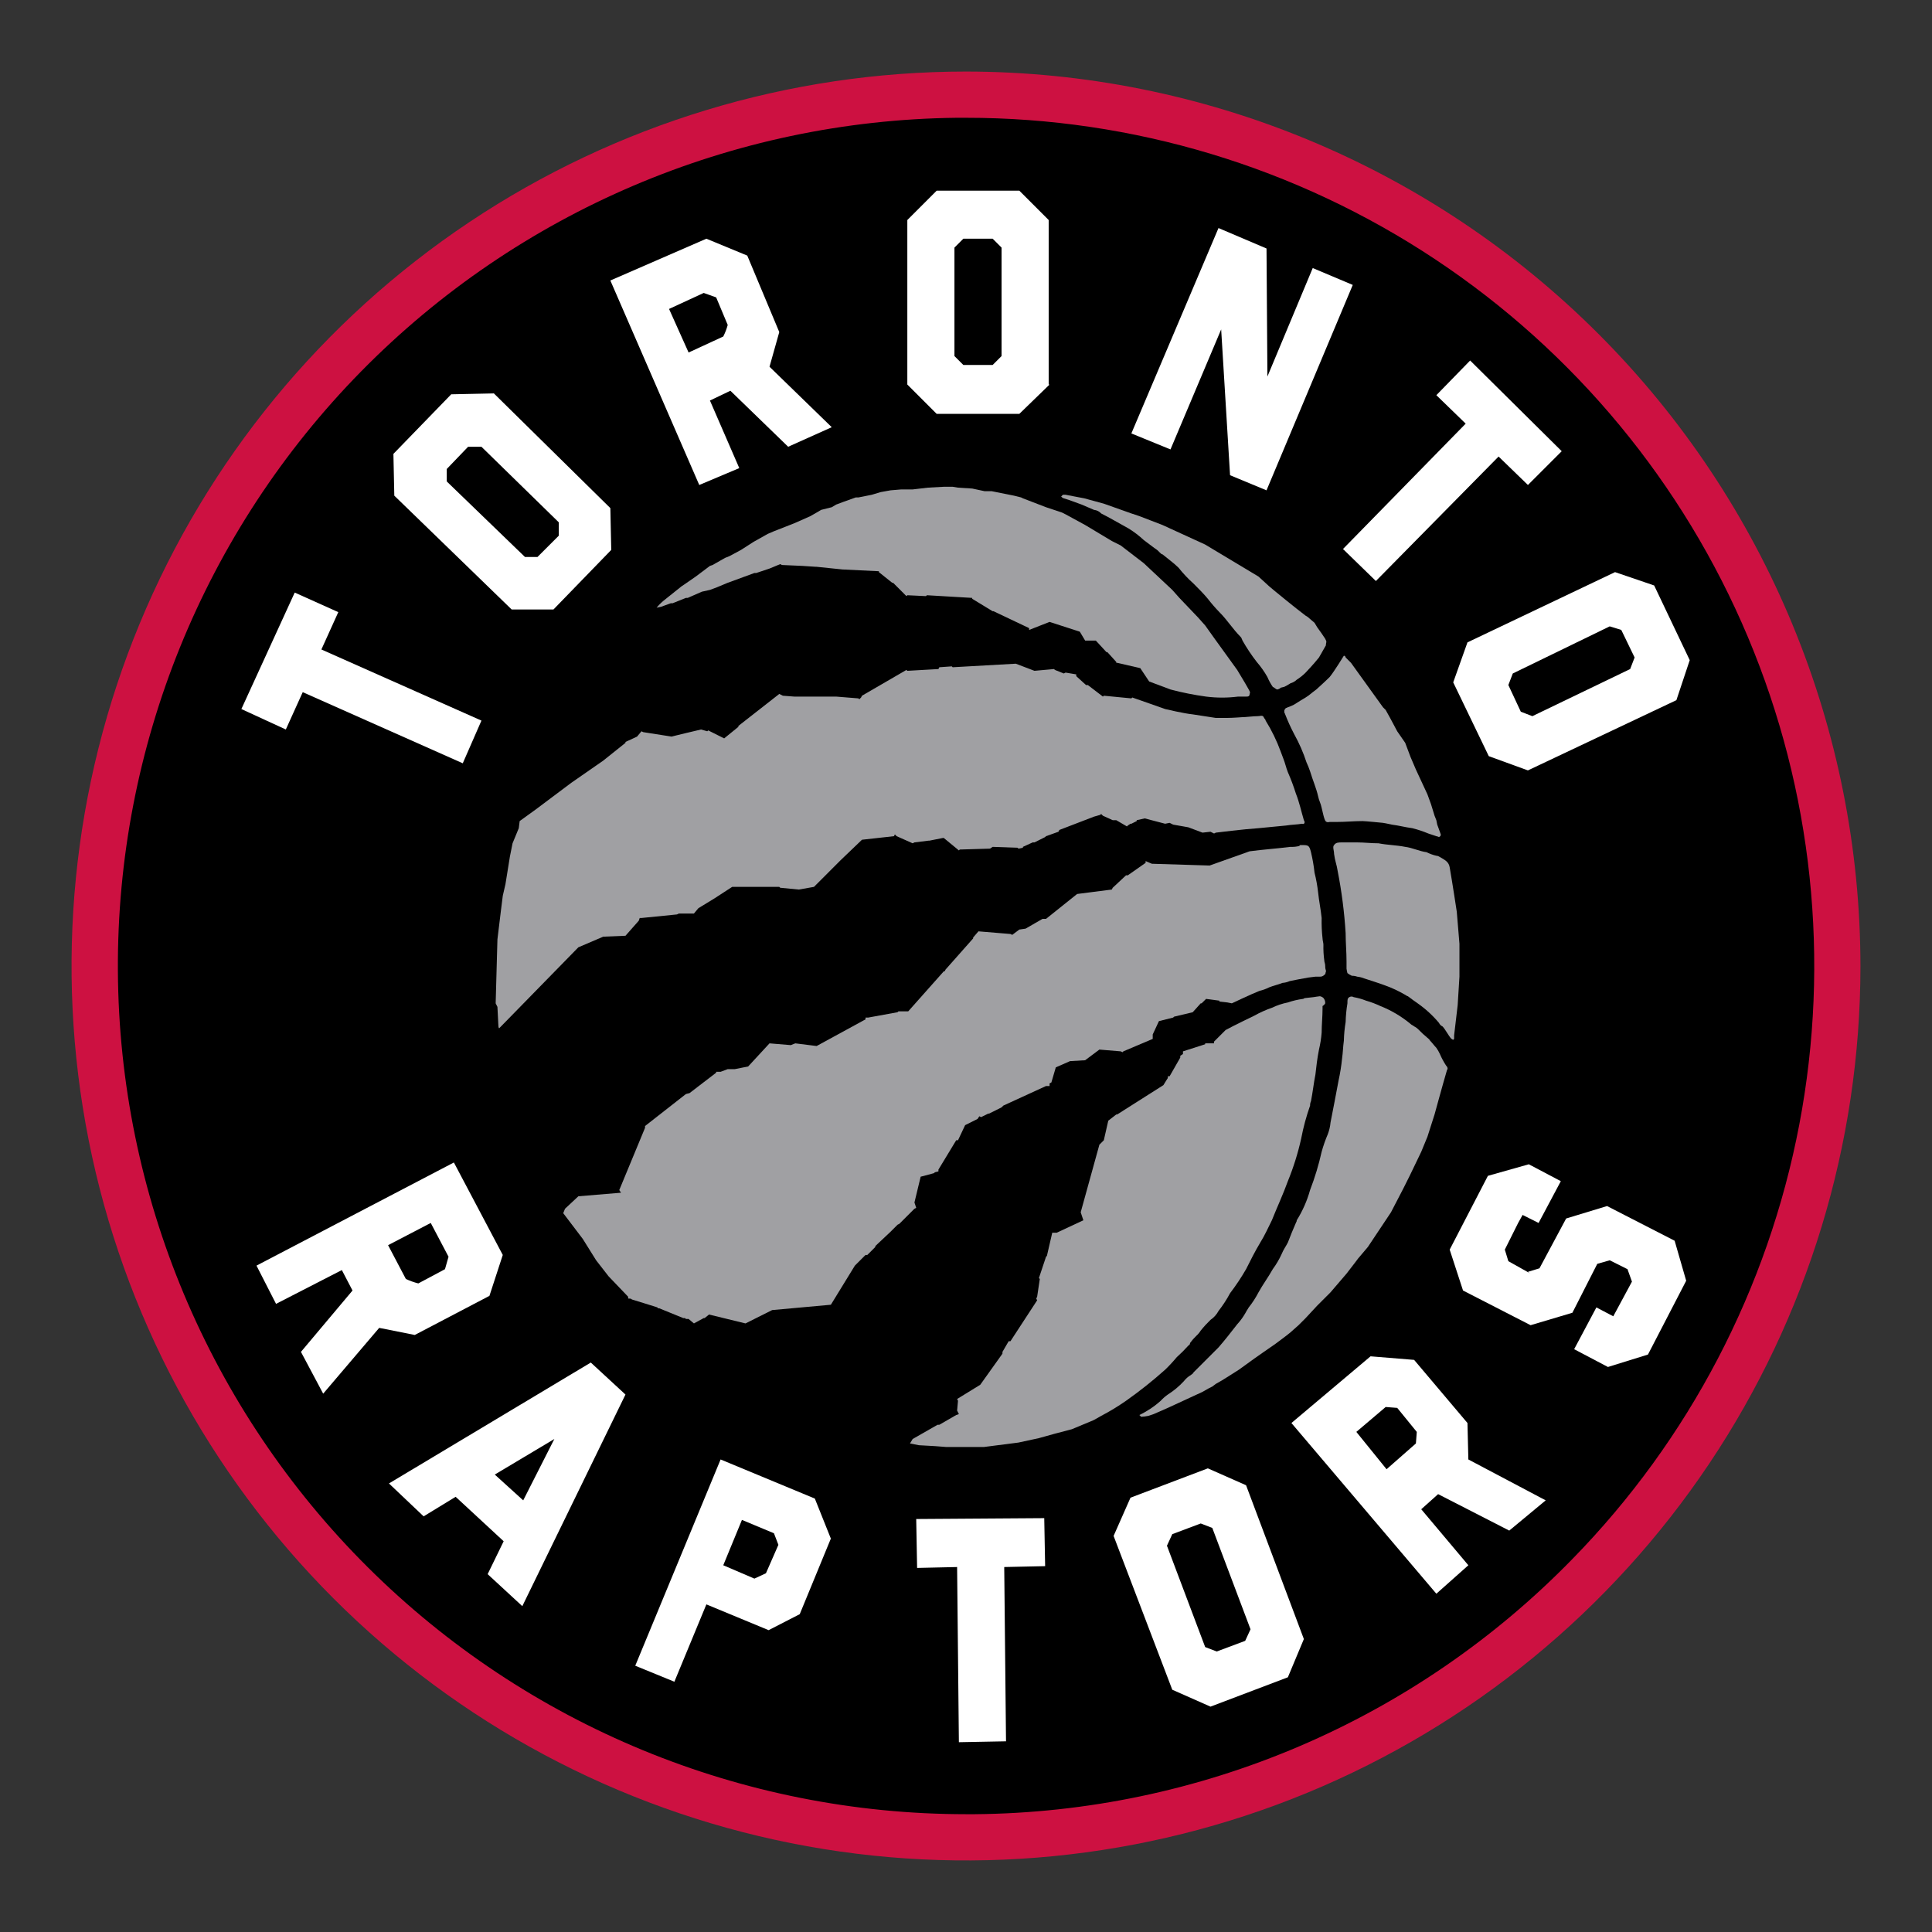 <svg width="108" height="108" viewBox="0 0 108 108" fill="none" xmlns="http://www.w3.org/2000/svg">
<rect x="0" y="0" width="108" height="108" fill="#333333" stroke="none"/>
<path d="M104 54.05C103.99 63.937 101.049 73.599 95.549 81.815C90.049 90.031 82.237 96.431 73.1 100.208C63.963 103.985 53.911 104.968 44.215 103.033C34.519 101.098 25.615 96.332 18.627 89.338C11.639 82.343 6.882 73.434 4.957 63.736C3.032 54.039 4.025 43.988 7.811 34.854C11.597 25.721 18.005 17.915 26.227 12.423C34.448 6.931 44.113 4 54 4C67.266 4.01 79.986 9.288 89.362 18.673C98.738 28.059 104.003 40.783 104 54.05Z" fill="#CD1141"/>
<path d="M54 101.415C41.472 101.414 29.455 96.455 20.572 87.622C11.688 78.788 6.662 66.799 6.59 54.272C6.517 41.745 11.405 29.698 20.186 20.763C28.967 11.828 40.927 6.731 53.453 6.584H54C63.333 6.583 72.46 9.337 80.235 14.5C88.01 19.663 94.088 27.006 97.708 35.609C101.327 44.212 102.327 53.692 100.582 62.861C98.836 72.03 94.424 80.48 87.897 87.151C83.547 91.616 78.356 95.175 72.623 97.623C66.891 100.071 60.73 101.36 54.497 101.415H54Z" fill="black"/>
<path d="M53.851 13.344L53.354 13.841V19.904L53.851 20.401H55.491L55.988 19.904V13.841L55.491 13.344L53.851 13.344ZM58.672 21.495L56.982 23.135H52.36L50.72 21.495V12.3L52.36 10.66H56.982L58.622 12.3V21.495H58.672Z" fill="white"/>
<path d="M90.63 35.213L89.984 35.014L84.566 37.648L84.318 38.294L85.014 39.785L85.66 40.034L91.127 37.4L91.376 36.754L90.63 35.213ZM85.411 43.066L83.224 42.27L81.236 38.145L82.032 35.909L90.282 31.982L92.469 32.728L94.457 36.903L93.712 39.139L85.411 43.066Z" fill="white"/>
<path d="M24.974 26.217V26.913L29.348 31.137H30.044L31.237 29.945V29.199L26.913 24.974H26.167L24.974 26.217ZM34.119 28.404L34.169 30.74L30.939 34.07H28.602L22.042 27.708L21.992 25.372L25.223 22.042L27.608 21.992L34.119 28.404Z" fill="white"/>
<path d="M75.62 15.928L70.799 27.41L68.761 26.565L68.264 18.414L65.431 25.123L63.244 24.229L68.115 12.748L70.799 13.891L70.849 21.048L73.383 14.984L75.62 15.928Z" fill="white"/>
<path d="M38.493 19.706L40.431 18.811C40.535 18.605 40.619 18.388 40.68 18.165L40.034 16.624L39.338 16.376L37.4 17.27L38.493 19.706ZM43.562 18.563L43.016 20.501L46.495 23.881L44.059 24.974L40.829 21.843L39.686 22.39L41.326 26.167L39.089 27.111L34.119 15.68L39.487 13.344L41.773 14.288L43.562 18.563Z" fill="white"/>
<path d="M85.412 27.111L83.772 25.521L76.913 32.479L75.074 30.69L81.933 23.682L80.293 22.091L82.182 20.153L87.301 25.223L85.412 27.111Z" fill="white"/>
<path d="M18.911 34.219L17.966 36.306L26.913 40.282L25.869 42.668L16.923 38.692L15.978 40.779L13.493 39.636L16.475 33.125L18.911 34.219Z" fill="white"/>
<path d="M87.251 66.028L86.008 68.364L85.114 67.916L84.865 68.364L84.12 69.855L84.318 70.501L85.561 71.197L85.412 71.097L86.058 70.899L87.549 68.115L89.835 67.419L93.613 69.358L94.259 71.594L92.122 75.72L89.885 76.415L87.996 75.421L89.239 73.085L90.183 73.582L91.227 71.644L90.978 70.948L89.984 70.451L89.289 70.65L87.897 73.384L85.561 74.079L81.784 72.141L81.038 69.855L83.175 65.73L85.462 65.084L87.251 66.028Z" fill="white"/>
<path d="M21.694 69.606L22.688 71.495C22.911 71.6 23.144 71.683 23.384 71.744L24.875 70.948L25.073 70.252L24.079 68.364L21.694 69.606ZM23.185 74.626L21.197 74.229L18.066 77.907L16.823 75.571L19.706 72.141L19.109 70.998L15.431 72.887L14.338 70.749L25.372 64.984L28.105 70.153L27.36 72.439L23.185 74.626Z" fill="white"/>
<path d="M40.431 87.499L42.171 88.245L42.817 87.946L43.513 86.356L43.264 85.71L41.475 84.964L40.431 87.499ZM39.487 89.686L37.698 94.01L35.511 93.115L40.282 81.585L45.55 83.771L46.445 86.008L44.706 90.233L42.966 91.127L39.487 89.686Z" fill="white"/>
<path d="M58.424 87.549L56.137 87.598L56.237 97.34L53.602 97.39L53.503 87.598L51.267 87.648L51.217 84.914L58.374 84.865L58.424 87.549Z" fill="white"/>
<path d="M65.531 85.76L65.233 86.406L67.37 92.072L68.016 92.32L69.607 91.724L69.905 91.078L67.768 85.412L67.122 85.163L65.531 85.76ZM72.887 91.624L71.993 93.761L67.668 95.402L65.531 94.457L62.251 85.859L63.195 83.722L67.519 82.082L69.656 83.026L72.887 91.624Z" fill="white"/>
<path d="M77.51 82.131L79.15 80.69L79.199 80.044L78.106 78.702L77.46 78.652L75.82 80.044L77.51 82.131ZM82.032 79.547L82.082 81.585L86.406 83.871L84.368 85.561L80.392 83.523L79.448 84.368L82.082 87.499L80.293 89.09L72.191 79.547L76.615 75.819L79.05 76.018L82.032 79.547Z" fill="white"/>
<path d="M29.248 83.871L30.988 80.441L27.658 82.429L29.248 83.871ZM29.198 89.785L27.26 87.996L28.155 86.157L25.471 83.672L23.681 84.765L21.743 82.926L33.026 76.167L34.964 77.956L29.198 89.785Z" fill="white"/>
<path d="M63.691 79.1L63.791 79.199C63.924 79.192 64.057 79.176 64.188 79.149L64.487 79.05L65.282 78.702L67.22 77.807L67.568 77.609L67.767 77.509L67.966 77.36L68.314 77.161L68.711 76.913L69.258 76.565L70.153 75.919L70.65 75.571L71.296 75.123L71.892 74.676L72.141 74.477L72.588 74.08L72.986 73.682L73.632 72.986L74.377 72.241L75.272 71.197L75.769 70.551L75.918 70.352L76.465 69.706L77.459 68.215L77.757 67.767L78.453 66.426L78.801 65.73L79.447 64.388L79.795 63.543L80.192 62.3C80.192 62.3 80.64 60.66 80.888 59.815C80.938 59.766 80.938 59.666 80.838 59.567C80.704 59.362 80.587 59.146 80.491 58.921C80.435 58.799 80.369 58.682 80.292 58.573C80.192 58.473 80.043 58.275 79.944 58.175C79.894 58.076 79.795 58.026 79.695 57.927C79.497 57.778 79.298 57.529 79.149 57.43C79.049 57.38 79 57.33 78.9 57.28C78.381 56.84 77.794 56.487 77.161 56.237C76.904 56.116 76.638 56.016 76.365 55.938C76.141 55.849 75.907 55.783 75.669 55.74C75.622 55.711 75.566 55.701 75.511 55.71C75.457 55.719 75.407 55.747 75.371 55.789C75.322 55.839 75.322 55.938 75.322 56.088C75.264 56.433 75.231 56.782 75.222 57.131C75.165 57.477 75.131 57.825 75.123 58.175C75.073 58.523 75.073 58.821 75.023 59.169C74.981 59.587 74.915 60.002 74.825 60.412C74.675 61.207 74.526 62.002 74.377 62.748C74.357 62.969 74.307 63.186 74.228 63.394C74.09 63.717 73.974 64.049 73.88 64.388C73.718 65.115 73.502 65.829 73.234 66.525C73.068 67.121 72.817 67.69 72.489 68.215C72.489 68.264 72.489 68.264 72.439 68.364C72.29 68.712 72.141 69.06 71.992 69.457C71.892 69.656 71.743 69.855 71.644 70.103C71.508 70.402 71.341 70.685 71.147 70.948C70.898 71.396 70.6 71.793 70.352 72.241C70.198 72.54 70.015 72.823 69.805 73.086C69.755 73.185 69.705 73.235 69.656 73.334C69.519 73.585 69.352 73.819 69.159 74.03C68.811 74.477 68.463 74.925 68.115 75.322C67.866 75.571 67.618 75.819 67.369 76.068L66.723 76.714C66.674 76.813 66.624 76.813 66.574 76.863C66.42 76.951 66.285 77.07 66.177 77.211C65.912 77.497 65.611 77.748 65.282 77.956C65.137 78.058 65.004 78.174 64.884 78.304C64.527 78.625 64.125 78.893 63.691 79.1Z" fill="#A0A0A3"/>
<path d="M81.236 58.125L81.286 58.075V57.877L81.485 56.187L81.584 54.596V52.757L81.435 50.968C81.435 50.968 81.187 49.328 81.038 48.483C80.988 48.185 80.789 48.085 80.541 47.936C80.441 47.886 80.391 47.837 80.292 47.837C80.103 47.793 79.919 47.726 79.745 47.638C79.348 47.588 78.95 47.389 78.553 47.34C78.055 47.24 77.558 47.24 77.061 47.141C76.664 47.141 76.266 47.091 75.869 47.091H75.024C74.825 47.091 74.676 47.091 74.576 47.24C74.477 47.34 74.576 47.539 74.576 47.737C74.626 48.135 74.725 48.334 74.775 48.682C75.001 49.83 75.15 50.993 75.222 52.161C75.222 52.708 75.272 53.205 75.272 53.751V54.149C75.284 54.233 75.3 54.316 75.322 54.398C75.398 54.458 75.481 54.508 75.57 54.547C75.672 54.546 75.773 54.562 75.869 54.596C76.005 54.611 76.139 54.645 76.266 54.696C76.714 54.845 77.211 54.994 77.708 55.193C78.015 55.322 78.314 55.471 78.602 55.64C78.628 55.668 78.663 55.686 78.702 55.69C78.9 55.839 79.099 55.988 79.248 56.087C79.692 56.398 80.093 56.766 80.441 57.181C80.48 57.27 80.551 57.34 80.64 57.38C80.789 57.529 80.988 57.926 81.137 58.075C81.187 58.075 81.187 58.125 81.236 58.125Z" fill="#A0A0A3"/>
<path d="M69.209 38.94H69.656C69.756 38.94 69.855 38.94 69.855 38.791C69.905 38.692 69.855 38.642 69.805 38.543C69.756 38.443 69.458 37.946 69.458 37.946L69.159 37.449L67.867 35.66L67.619 35.312L67.37 34.964L66.972 34.517L65.929 33.423L65.531 32.976L63.941 31.485L62.648 30.491L62.151 30.242L60.66 29.348L59.567 28.752L59.368 28.652L58.474 28.354L57.181 27.857L57.082 27.807L56.684 27.708L56.187 27.608L55.442 27.459H55.044L54.348 27.31L53.553 27.26L53.255 27.211H52.758L51.863 27.26L51.018 27.36H50.372L49.776 27.41L49.229 27.509L48.732 27.658L47.986 27.807H47.837L47.142 28.056L46.744 28.205L46.495 28.354L45.899 28.503L45.65 28.652L45.303 28.851L44.408 29.248L43.265 29.696L42.917 29.845L42.122 30.292L41.426 30.739L40.78 31.087L40.531 31.187L39.835 31.584L39.686 31.634L38.891 32.231L38.245 32.678L38.096 32.777L37.35 33.374L37.102 33.572C36.957 33.692 36.824 33.825 36.704 33.97L36.953 33.92L37.499 33.722H37.599L38.344 33.423H38.444L39.239 33.075L39.686 32.976L40.084 32.827L40.68 32.578L42.171 32.032H42.271L43.016 31.783L43.613 31.535L43.712 31.584L44.855 31.634L45.601 31.684H45.65L47.092 31.833L49.13 31.932V31.982L49.875 32.578H49.925L50.67 33.324L50.72 33.274L51.764 33.324L51.813 33.274L54.348 33.423V33.473L55.491 34.169H55.541L57.529 35.113V35.213L58.672 34.765L60.362 35.312L60.66 35.809H61.257L61.853 36.455H61.903L62.4 37.002V37.052H62.45L63.742 37.35L64.239 38.095L65.432 38.543C66.086 38.716 66.75 38.848 67.42 38.94C68.014 39.015 68.615 39.015 69.209 38.94Z" fill="#A0A0A3"/>
<path d="M80.54 46.644C80.491 46.495 80.342 46.097 80.342 46.097L80.292 45.849L80.193 45.6L79.994 44.954L79.795 44.407L79.149 43.016L78.851 42.32L78.552 41.525L78.105 40.879L77.707 40.133L77.459 39.686L77.31 39.537L75.521 37.052L75.222 36.754C75.221 36.728 75.21 36.703 75.191 36.685C75.173 36.667 75.149 36.656 75.123 36.654C75.123 36.654 74.576 37.549 74.328 37.847C74.079 38.095 73.582 38.543 73.582 38.543C73.582 38.543 73.185 38.841 73.135 38.891C73.007 38.98 72.874 39.063 72.737 39.139L72.34 39.388C72.228 39.446 72.112 39.496 71.992 39.537C71.892 39.587 71.843 39.587 71.843 39.636C71.793 39.686 71.793 39.686 71.793 39.785C71.793 39.885 71.843 39.885 71.843 39.934C71.988 40.308 72.154 40.673 72.34 41.028C72.622 41.535 72.855 42.067 73.035 42.618C73.11 42.78 73.177 42.946 73.234 43.115C73.383 43.612 73.582 44.06 73.682 44.507C73.731 44.755 73.831 44.905 73.88 45.153C73.93 45.352 73.98 45.6 74.03 45.749C74.079 45.898 74.129 45.998 74.328 45.948H74.725C75.222 45.948 75.67 45.899 76.167 45.899C76.316 45.899 77.31 45.998 77.31 45.998C77.31 45.998 77.608 46.048 77.807 46.097C78.204 46.147 78.552 46.246 78.95 46.296C79.255 46.373 79.554 46.473 79.845 46.594L80.292 46.743C80.344 46.752 80.394 46.769 80.441 46.793C80.54 46.743 80.54 46.694 80.54 46.644Z" fill="#A0A0A3"/>
<path d="M74.129 35.809C74.091 35.72 74.041 35.636 73.98 35.56L73.881 35.411L73.632 35.063L73.483 34.815L73.135 34.517C73.091 34.477 73.041 34.443 72.986 34.417C72.39 33.97 71.247 33.026 71.247 33.026L70.949 32.777L70.352 32.23L67.37 30.441L64.984 29.348L63.692 28.851L63.245 28.702L61.704 28.155L60.611 27.857L59.567 27.658H59.418L59.318 27.757C59.318 27.757 59.418 27.857 59.468 27.857C59.815 27.956 60.163 28.105 60.462 28.205C60.71 28.304 60.909 28.404 61.157 28.503C61.31 28.517 61.452 28.588 61.555 28.702C62.052 28.95 62.549 29.248 63.096 29.547C63.398 29.734 63.681 29.95 63.941 30.193L64.537 30.64C64.648 30.708 64.749 30.791 64.835 30.889C64.885 30.938 64.935 30.988 64.984 30.988C65.283 31.236 65.63 31.485 65.879 31.733C66.135 32.055 66.417 32.355 66.724 32.628C67.022 32.926 67.271 33.175 67.519 33.473C67.72 33.734 67.936 33.983 68.165 34.219C68.613 34.666 68.911 35.163 69.358 35.61C69.408 35.66 69.408 35.71 69.457 35.809C69.694 36.225 69.959 36.624 70.253 37.002C70.479 37.263 70.679 37.546 70.849 37.847C70.929 38.039 71.029 38.222 71.147 38.394C71.247 38.443 71.346 38.543 71.396 38.543C71.471 38.532 71.541 38.497 71.595 38.443L71.793 38.394C71.914 38.336 72.03 38.269 72.141 38.195C72.272 38.159 72.392 38.091 72.489 37.996C72.669 37.882 72.836 37.749 72.986 37.598C73.135 37.449 73.483 37.052 73.483 37.052L73.732 36.753L74.129 36.057C74.08 36.058 74.179 35.908 74.129 35.809Z" fill="#A0A0A3"/>
<path d="M72.887 45.849C72.738 45.352 72.638 44.855 72.44 44.358C72.312 43.952 72.163 43.554 71.992 43.165C71.893 42.916 71.843 42.668 71.744 42.419C71.694 42.27 71.644 42.171 71.595 42.022C71.374 41.414 71.091 40.831 70.75 40.282C70.746 40.244 70.728 40.209 70.7 40.183C70.65 40.133 70.65 40.083 70.601 40.034C70.501 39.984 70.451 40.034 70.302 40.034C70.054 40.034 69.706 40.083 69.607 40.083C69.457 40.083 68.96 40.133 68.563 40.133H67.966L66.674 39.934C66.177 39.885 65.133 39.636 65.133 39.636L64.288 39.338L63.294 38.99L63.245 39.04L61.704 38.891L61.654 38.94L60.809 38.294H60.71L60.163 37.797V37.698L59.567 37.598L59.467 37.648L58.97 37.449L58.921 37.4L57.827 37.499L56.784 37.101L53.255 37.3L53.205 37.25L52.509 37.3L52.459 37.4L50.72 37.499L50.67 37.449L48.185 38.891L48.135 38.99L48.036 39.089L47.986 39.04L46.744 38.94H44.408L43.762 38.891L43.563 38.791L41.277 40.58V40.63L40.481 41.276L39.587 40.829L39.537 40.879L39.189 40.779C39.189 40.779 37.499 41.177 37.549 41.177L35.959 40.928L35.859 40.879L35.611 41.177L34.965 41.475V41.525L33.722 42.519L31.933 43.761L29.945 45.252L29.05 45.898L29 46.296L28.652 47.141L28.503 47.887L28.255 49.427L28.106 50.074L28.006 50.869L27.807 52.509L27.708 56.087L27.807 56.286L27.857 57.28C27.857 57.28 27.857 57.479 27.907 57.479L32.33 52.956L33.722 52.36L34.965 52.31L35.71 51.465L35.76 51.316H35.859L37.847 51.117L37.947 51.068H38.791L39.04 50.769L39.935 50.223L40.929 49.577H43.563L43.613 49.626L44.656 49.726L45.501 49.577L46.992 48.085L48.185 46.942L49.974 46.743L50.024 46.644L50.123 46.743L51.018 47.141L51.117 47.091L51.913 46.992H51.962L52.708 46.843H52.758L53.603 47.539L53.652 47.489L55.342 47.439L55.491 47.34L56.883 47.39L56.933 47.439L57.181 47.39V47.34L57.728 47.091H57.827L58.424 46.793L58.473 46.743L59.169 46.495L59.219 46.395L61.157 45.65L61.505 45.551L61.555 45.501L61.654 45.6L62.201 45.849H62.4L62.996 46.197L63.046 46.147L63.195 46.048H63.245L63.543 45.898V45.849L63.99 45.749L65.133 46.048L65.382 45.998L65.581 46.097L66.426 46.246L67.221 46.545L67.668 46.495L67.867 46.594L67.966 46.545C67.966 46.545 69.557 46.346 70.352 46.296C70.899 46.246 71.396 46.197 71.893 46.147C72.191 46.097 72.489 46.097 72.787 46.048C72.887 46.097 72.986 45.998 72.887 45.849Z" fill="#A0A0A3"/>
<path d="M74.08 54C74.08 53.851 74.03 53.801 74.03 53.702C73.989 53.405 73.972 53.106 73.98 52.807C73.98 52.708 73.931 52.559 73.931 52.459C73.888 52.08 73.872 51.698 73.881 51.316C73.831 50.819 73.732 50.372 73.682 49.875C73.64 49.506 73.574 49.141 73.483 48.781C73.441 48.396 73.375 48.015 73.285 47.638C73.185 47.24 73.135 47.24 72.738 47.24C72.688 47.24 72.638 47.24 72.638 47.29C72.476 47.331 72.309 47.348 72.141 47.34C71.346 47.439 70.601 47.489 69.855 47.588L67.619 48.384L64.388 48.284L64.04 48.135V48.234L63.046 48.93H62.947L62.201 49.626L62.151 49.726L60.213 49.974L58.473 51.366H58.275L57.33 51.912L56.982 51.962L56.585 52.26L56.485 52.211L54.696 52.062L54.398 52.409V52.459L52.857 54.199L52.807 54.298H52.758L50.77 56.535H50.223L50.173 56.584L48.533 56.883H48.384V56.982L45.65 58.473L44.458 58.324L44.209 58.423L43.016 58.324L41.823 59.616L41.078 59.765H40.68L40.283 59.914H40.034V59.964L38.543 61.107L38.344 61.157L36.058 62.946V63.046L34.617 66.525L34.716 66.674L32.33 66.873L31.585 67.569L31.485 67.817L32.579 69.258L33.324 70.451L34.02 71.346L35.114 72.489V72.588C35.163 72.588 35.312 72.588 35.312 72.638L35.959 72.837L36.754 73.085C36.754 73.092 36.755 73.099 36.757 73.105C36.76 73.111 36.763 73.116 36.768 73.121C36.773 73.126 36.778 73.129 36.784 73.132C36.79 73.134 36.797 73.135 36.803 73.135H36.853L38.195 73.682H38.294L38.344 73.731H38.493L38.791 73.98L39.338 73.682H39.388L39.636 73.483L41.674 73.98L43.165 73.234L46.446 72.936L47.788 70.749C48.036 70.501 48.384 70.153 48.384 70.153H48.483L48.931 69.706V69.656L49.776 68.861L50.173 68.463L50.273 68.413L50.72 67.966L51.118 67.569L51.217 67.519L51.118 67.221L51.465 65.779L52.211 65.58L52.261 65.531L52.459 65.481V65.382L53.453 63.741H53.553L53.951 62.897L54.646 62.549L54.746 62.4L54.845 62.449L55.243 62.25H55.292L55.988 61.903L56.088 61.803L58.473 60.71H58.672V60.561L58.772 60.511L59.02 59.666L59.815 59.318L60.66 59.268L61.456 58.672L62.648 58.771L62.748 58.821L62.797 58.771L64.438 58.075V57.827L64.785 57.081L65.581 56.883L65.63 56.833L66.674 56.584L67.121 56.087H67.171L67.42 55.839L68.165 55.938V55.988L68.613 56.038L68.861 56.087C68.861 56.087 69.905 55.59 70.402 55.392C70.591 55.347 70.775 55.281 70.949 55.193C71.197 55.093 71.446 55.044 71.694 54.944C71.832 54.935 71.966 54.901 72.092 54.845L72.589 54.745L73.135 54.646L73.533 54.596H73.782C73.828 54.599 73.874 54.591 73.917 54.574C73.96 54.557 73.998 54.53 74.03 54.497C74.129 54.447 74.08 54.348 74.129 54.298C74.096 54.202 74.079 54.101 74.08 54Z" fill="#A0A0A3"/>
<path d="M74.08 56.088C74.087 55.979 74.051 55.872 73.981 55.789C73.926 55.737 73.856 55.702 73.782 55.69C73.732 55.69 73.434 55.74 73.434 55.74L72.986 55.789C72.887 55.789 72.887 55.839 72.837 55.839C72.55 55.876 72.266 55.943 71.992 56.038C71.683 56.099 71.382 56.2 71.098 56.336C70.754 56.455 70.421 56.605 70.104 56.783C70.004 56.833 68.961 57.33 68.513 57.579L67.867 58.225V58.324H67.37V58.374L66.128 58.772V58.921L65.978 59.02V59.119L65.382 60.163H65.283V60.263C65.283 60.263 65.183 60.412 65.034 60.66L62.45 62.3H62.4L61.953 62.648L61.704 63.742L61.456 63.99L60.412 67.767L60.561 68.215L59.07 68.911H58.821L58.523 70.203L58.474 70.253L58.076 71.445L58.126 71.495L57.977 72.489L57.927 72.589L57.977 72.688L56.485 74.974H56.386L56.038 75.571V75.67L54.796 77.41L53.503 78.205L53.553 78.304L53.503 78.851L53.603 79.05L53.454 79.1L52.509 79.646H52.41L51.018 80.442L50.869 80.69L51.366 80.789L52.261 80.839L52.907 80.889H54.994L56.933 80.64L58.076 80.392L58.971 80.143L59.915 79.895L61.108 79.398L61.207 79.348L61.555 79.149C62.037 78.898 62.501 78.615 62.947 78.304C63.709 77.767 64.439 77.187 65.134 76.565C65.362 76.345 65.578 76.113 65.78 75.869C66.007 75.666 66.223 75.45 66.426 75.223C66.475 75.173 66.525 75.173 66.525 75.074C66.629 74.931 66.745 74.797 66.873 74.676C66.97 74.59 67.054 74.489 67.122 74.378C67.291 74.168 67.474 73.969 67.668 73.781C67.855 73.654 68.009 73.484 68.116 73.284C68.359 72.972 68.576 72.64 68.762 72.29C69.088 71.863 69.387 71.414 69.656 70.948C69.905 70.451 70.153 69.954 70.452 69.457C70.7 69.06 70.899 68.612 71.098 68.215C71.396 67.469 71.744 66.724 71.992 66.028C72.308 65.255 72.558 64.457 72.738 63.642C72.857 63.018 73.023 62.403 73.235 61.803C73.232 61.718 73.249 61.633 73.285 61.555C73.384 61.058 73.434 60.561 73.533 60.064C73.583 59.616 73.633 59.169 73.732 58.672C73.806 58.362 73.856 58.046 73.881 57.728C73.881 57.28 73.931 56.833 73.931 56.386V56.237C73.994 56.203 74.046 56.151 74.08 56.088Z" fill="#A0A0A3"/>
</svg>
